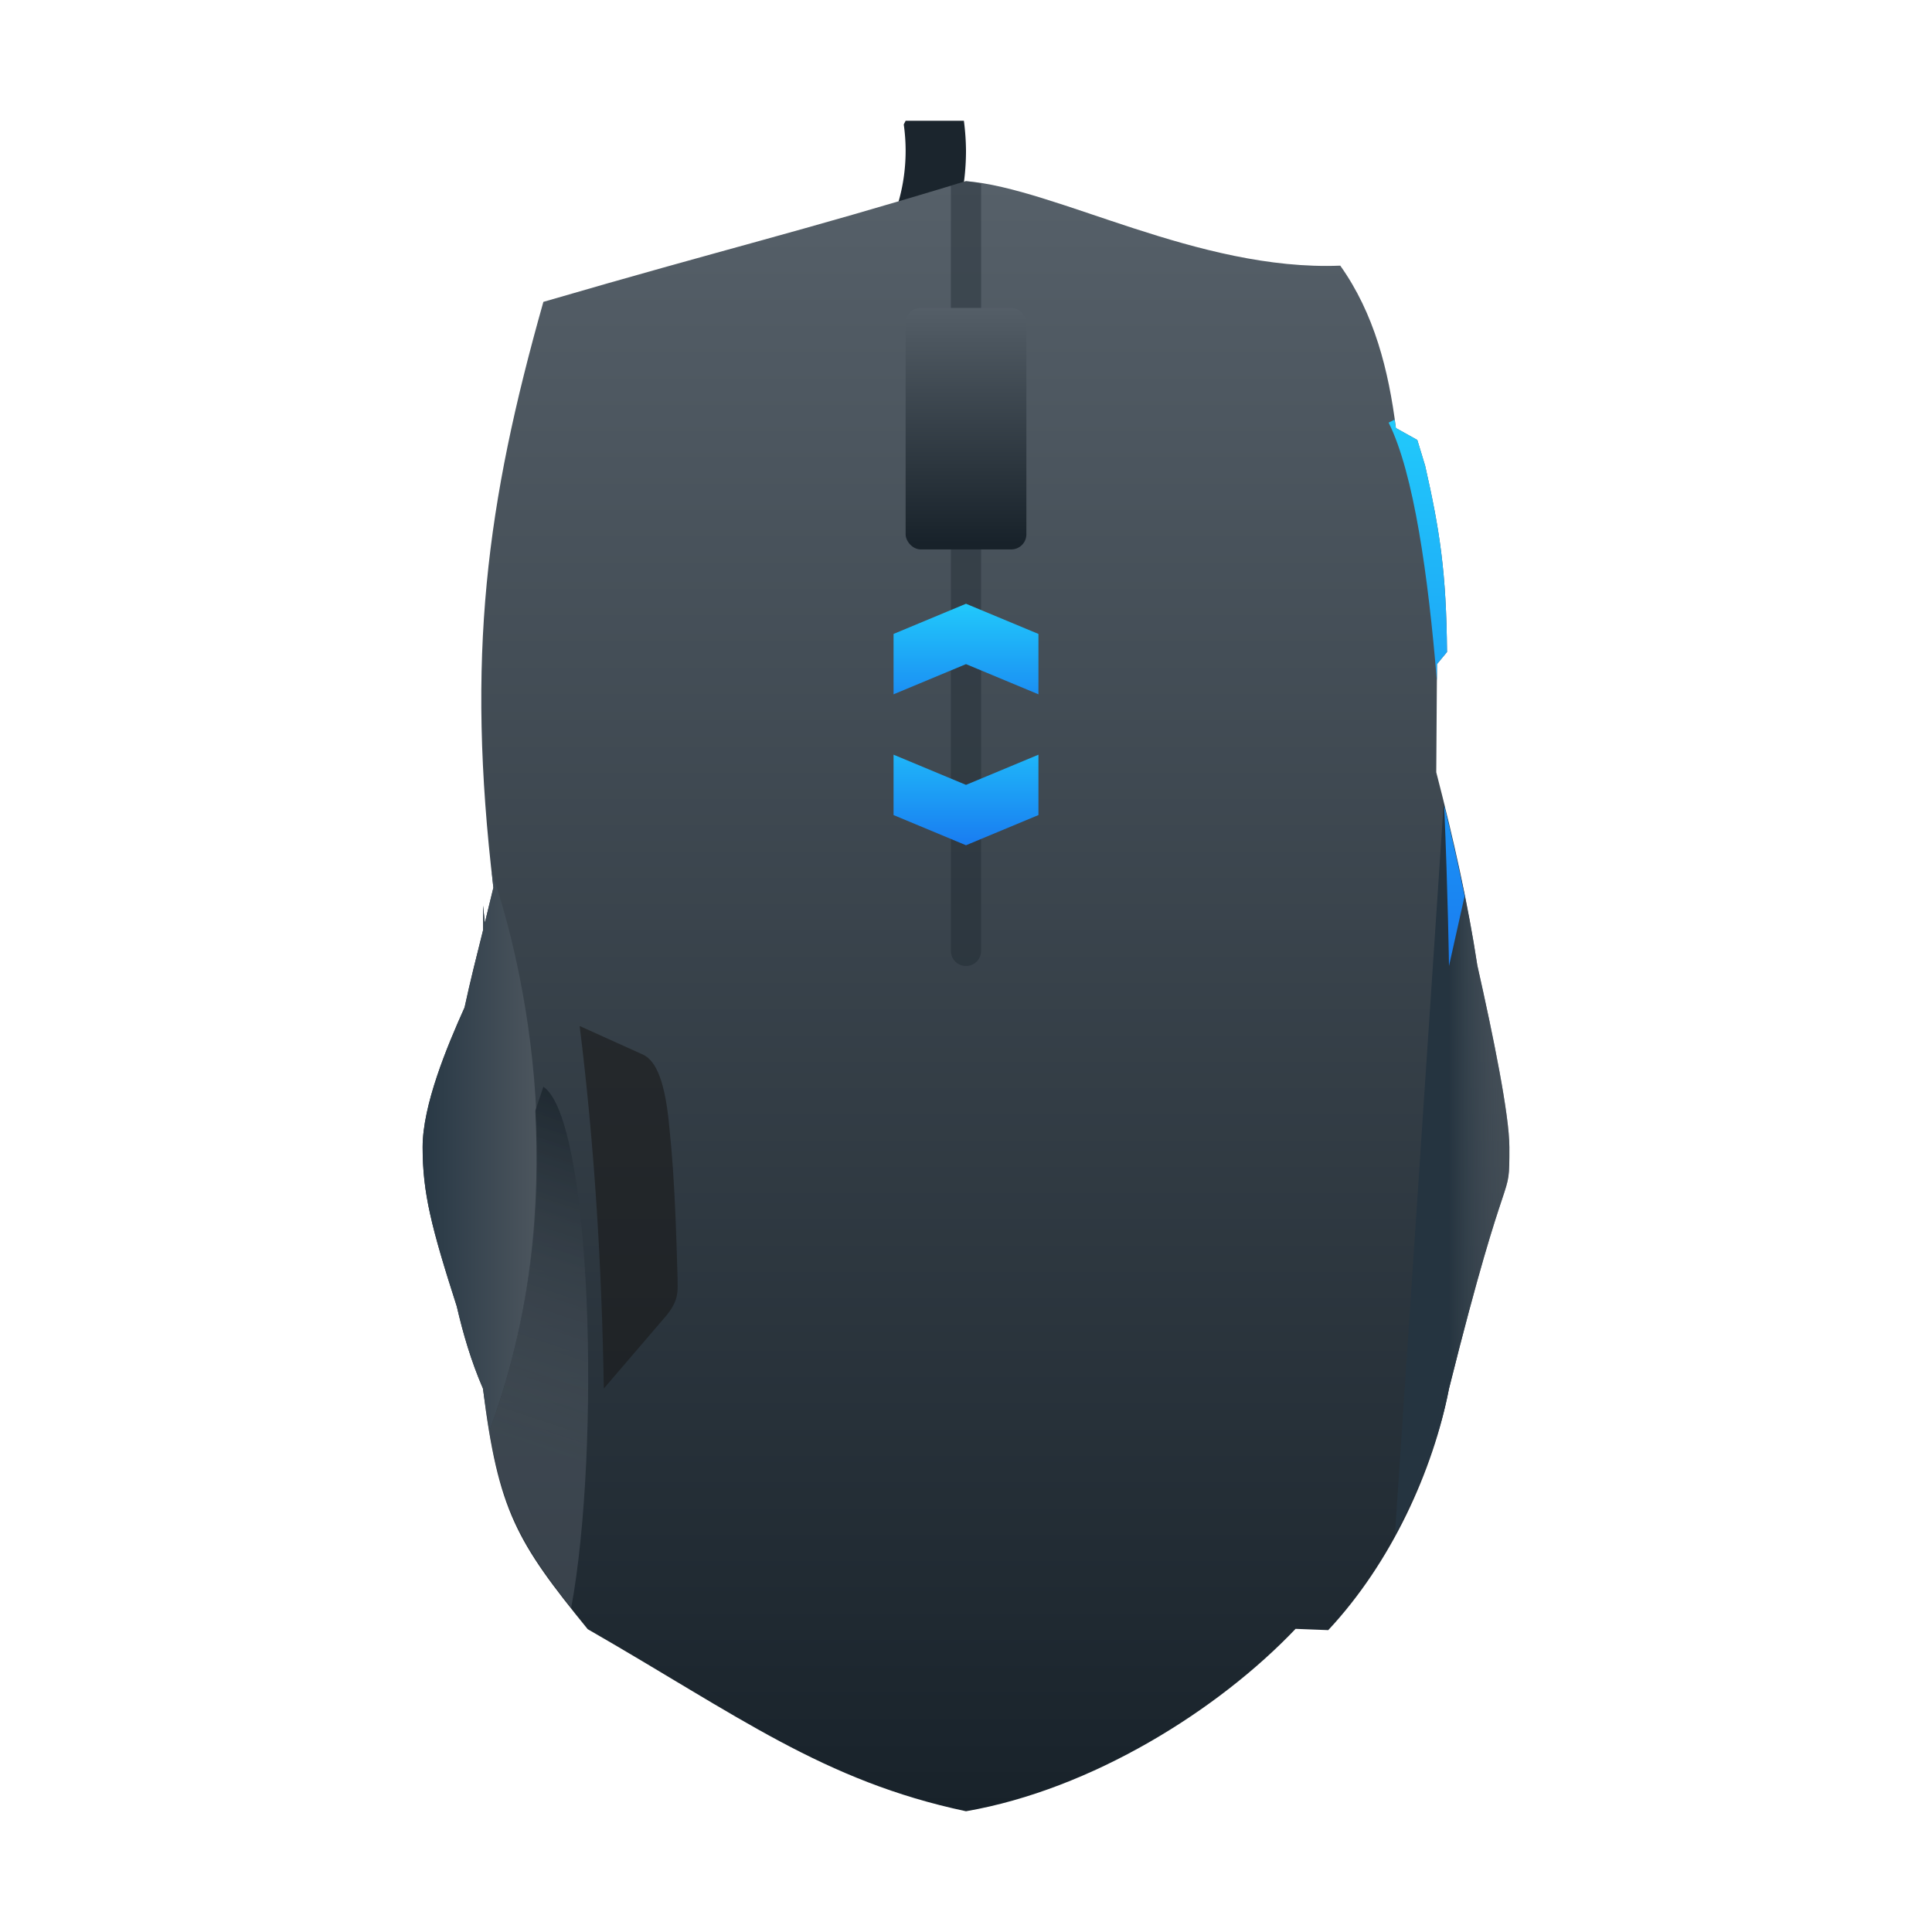 <?xml version="1.0" encoding="UTF-8" standalone="no"?>
<!-- Created with Inkscape (http://www.inkscape.org/) -->

<svg
   xmlns:dc="http://purl.org/dc/elements/1.1/"
   xmlns:cc="http://creativecommons.org/ns#"
   xmlns:rdf="http://www.w3.org/1999/02/22-rdf-syntax-ns#"
   xmlns:svg="http://www.w3.org/2000/svg"
   xmlns="http://www.w3.org/2000/svg"
   xmlns:xlink="http://www.w3.org/1999/xlink"
   xmlns:sodipodi="http://sodipodi.sourceforge.net/DTD/sodipodi-0.dtd"
   xmlns:inkscape="http://www.inkscape.org/namespaces/inkscape"
   width="32"
   height="32"
   id="svg5453"
   version="1.1"
   inkscape:version="0.91 r13725"
   sodipodi:docname="mousedrake-mdk.svg"
   inkscape:export-filename="128/mousedrake-mdk_128.png"
   inkscape:export-xdpi="360"
   inkscape:export-ydpi="360">
  <defs
     id="defs5455">
    <linearGradient
       inkscape:collect="always"
       id="linearGradient4369">
      <stop
         style="stop-color:#253440;stop-opacity:1"
         offset="0"
         id="stop4371" />
      <stop
         style="stop-color:#566069;stop-opacity:0.463"
         offset="1"
         id="stop4373" />
    </linearGradient>
    <linearGradient
       id="linearGradient4355"
       inkscape:collect="always">
      <stop
         id="stop4357"
         offset="0"
         style="stop-color:#283845;stop-opacity:1" />
      <stop
         id="stop4359"
         offset="1"
         style="stop-color:#4e575f;stop-opacity:1" />
    </linearGradient>
    <linearGradient
       id="linearGradient4341"
       inkscape:collect="always">
      <stop
         id="stop4343"
         offset="0"
         style="stop-color:#18222a;stop-opacity:1" />
      <stop
         id="stop4345"
         offset="1"
         style="stop-color:#566069;stop-opacity:0.463" />
    </linearGradient>
    <linearGradient
       inkscape:collect="always"
       id="linearGradient4191">
      <stop
         style="stop-color:#18222a;stop-opacity:1"
         offset="0"
         id="stop4193" />
      <stop
         style="stop-color:#566069;stop-opacity:1"
         offset="1"
         id="stop4195" />
    </linearGradient>
    <linearGradient
       id="linearGradient4303"
       inkscape:collect="always">
      <stop
         id="stop4305"
         offset="0"
         style="stop-color:#197cf1;stop-opacity:1" />
      <stop
         id="stop4307"
         offset="1"
         style="stop-color:#21c9fb;stop-opacity:1" />
    </linearGradient>
    <linearGradient
       id="linearGradient4303-1"
       inkscape:collect="always">
      <stop
         id="stop4305-8"
         offset="0"
         style="stop-color:#197cf1;stop-opacity:1" />
      <stop
         id="stop4307-3"
         offset="1"
         style="stop-color:#21c9fb;stop-opacity:1" />
    </linearGradient>
    <linearGradient
       inkscape:collect="always"
       xlink:href="#linearGradient4191"
       id="linearGradient4313"
       x1="16"
       y1="30"
       x2="16"
       y2="3"
       gradientUnits="userSpaceOnUse" />
    <linearGradient
       inkscape:collect="always"
       xlink:href="#linearGradient4303"
       id="linearGradient4335"
       x1="16"
       y1="14"
       x2="16"
       y2="12"
       gradientUnits="userSpaceOnUse" />
    <linearGradient
       inkscape:collect="always"
       xlink:href="#linearGradient4303"
       id="linearGradient4337"
       x1="400.571"
       y1="527.798"
       x2="400.571"
       y2="525.798"
       gradientUnits="userSpaceOnUse" />
    <linearGradient
       inkscape:collect="always"
       xlink:href="#linearGradient4341"
       id="linearGradient4339"
       x1="11"
       y1="18"
       x2="9"
       y2="24"
       gradientUnits="userSpaceOnUse" />
    <linearGradient
       inkscape:collect="always"
       xlink:href="#linearGradient4355"
       id="linearGradient4353"
       x1="7"
       y1="19"
       x2="9"
       y2="19"
       gradientUnits="userSpaceOnUse" />
    <linearGradient
       inkscape:collect="always"
       xlink:href="#linearGradient4369"
       id="linearGradient4367"
       x1="24"
       y1="19"
       x2="25"
       y2="19"
       gradientUnits="userSpaceOnUse" />
    <linearGradient
       inkscape:collect="always"
       xlink:href="#linearGradient4191"
       id="linearGradient4467"
       x1="400.571"
       y1="524.798"
       x2="400.571"
       y2="520.798"
       gradientUnits="userSpaceOnUse" />
    <linearGradient
       inkscape:collect="always"
       xlink:href="#linearGradient4303-1"
       id="linearGradient4483"
       gradientUnits="userSpaceOnUse"
       x1="24"
       y1="16"
       x2="24"
       y2="7" />
  </defs>
  <sodipodi:namedview
     id="base"
     pagecolor="#ffffff"
     bordercolor="#666666"
     borderopacity="1.0"
     inkscape:pageopacity="0"
     inkscape:pageshadow="2"
     inkscape:zoom="11.313708"
     inkscape:cx="0.10611749"
     inkscape:cy="15.439608"
     inkscape:document-units="px"
     inkscape:current-layer="g4283"
     showgrid="true"
     fit-margin-top="0"
     fit-margin-left="0"
     fit-margin-right="0"
     fit-margin-bottom="0"
     inkscape:window-width="1876"
     inkscape:window-height="1051"
     inkscape:window-x="0"
     inkscape:window-y="0"
     inkscape:window-maximized="1"
     inkscape:showpageshadow="false"
     borderlayer="true"
     showguides="true"
     inkscape:snap-bbox="true">
    <inkscape:grid
       type="xygrid"
       id="grid4063" />
    <sodipodi:guide
       position="4.2167969e-05,32"
       orientation="32,0"
       id="guide4625" />
    <sodipodi:guide
       position="4.2167969e-05,2.6367188e-05"
       orientation="0,32"
       id="guide4627" />
    <sodipodi:guide
       position="32,2.6367188e-05"
       orientation="-32,0"
       id="guide4629" />
    <sodipodi:guide
       position="32,32"
       orientation="0,-32"
       id="guide4631" />
    <sodipodi:guide
       position="2,30"
       orientation="28,0"
       id="guide4633" />
    <sodipodi:guide
       position="2,2"
       orientation="0,28"
       id="guide4635" />
    <sodipodi:guide
       position="30,17"
       orientation="-28,0"
       id="guide4637" />
    <sodipodi:guide
       position="30,30"
       orientation="0,-28"
       id="guide4639" />
    <sodipodi:guide
       position="2,16"
       orientation="14,0"
       id="guide4277" />
    <sodipodi:guide
       position="2,2"
       orientation="0,14"
       id="guide4279" />
    <sodipodi:guide
       position="16,2"
       orientation="-14,0"
       id="guide4281" />
    <sodipodi:guide
       position="16,16"
       orientation="0,-14"
       id="guide4283" />
    <sodipodi:guide
       position="7,30"
       orientation="28,0"
       id="guide4252" />
    <sodipodi:guide
       position="7,2"
       orientation="0,18"
       id="guide4254" />
    <sodipodi:guide
       position="25,2"
       orientation="-28,0"
       id="guide4256" />
    <sodipodi:guide
       position="25,30"
       orientation="0,-18"
       id="guide4258" />
  </sodipodi:namedview>
  <g
     inkscape:label="Capa 1"
     inkscape:groupmode="layer"
     id="layer1"
     transform="translate(-384.571,-515.798)">
    <g
       id="g4283">
      <path
         style="opacity:1;fill:#1b252d;fill-opacity:1;stroke:none;stroke-opacity:1"
         d="M 15 2 L 14.969 2.062 A 2 2.5 0 0 1 15 2.5 A 2 2.5 0 0 1 14.598 4 L 15.707 4 A 3 3.5 0 0 0 16 2.5 A 3 3.5 0 0 0 15.965 2 L 15 2 z "
         transform="translate(384.571,515.798)"
         id="path4296" />
      <path
         style="fill:url(#linearGradient4313);fill-opacity:1;fill-rule:evenodd;stroke:none;stroke-width:1px;stroke-linecap:butt;stroke-linejoin:miter;stroke-opacity:1"
         d="M 16 3 C 13.112 3.878 12.08 4.102 9 5 C 8.056 8.339 7.717 10.87 8.172 14.703 C 8.125 14.888 8.079 15.093 8.031 15.283 L 8 15 L 8 15.412 C 7.895 15.831 7.79 16.245 7.695 16.686 C 7.401 17.339 7 18.305 7 19 C 7 19.752 7.14 20.314 7.566 21.639 C 7.671 22.092 7.803 22.545 8 23 C 8.25 25.023 8.557 25.537 9.734 26.984 C 12.23 28.419 13.635 29.498 16 30 C 18.083 29.638 20.177 28.326 21.459 26.979 L 22 27 C 23.045 25.882 23.738 24.355 24 23 C 25 19 25 20 25 19 C 25 18.468 24.734 17.166 24.469 15.99 C 24.314 14.967 24.083 13.928 23.789 12.791 L 23.801 11 L 23.967 10.799 C 23.956 9.481 23.846 8.778 23.605 7.715 L 23.475 7.287 L 23.121 7.09 C 23 6.136 22.764 5.194 22.199 4.4 C 19.84 4.494 17.485 3.119 16 3 z "
         transform="translate(384.571,515.798)"
         id="path4289" />
      <path
         style="fill:#1a1a1a;fill-rule:evenodd;stroke:none;stroke-width:1px;stroke-linecap:butt;stroke-linejoin:miter;stroke-opacity:1;fill-opacity:1;opacity:0.6"
         d="m 394.571,538.798 0.6,-0.7 0.3,-0.35 0.15,-0.175 c 0.205,-0.263 0.172,-0.4 0.172,-0.625 -0.01,-0.359 -0.02,-0.676 -0.032,-0.965 -0.012,-0.289 -0.026,-0.55 -0.042,-0.795 -0.017,-0.245 -0.036,-0.475 -0.06,-0.702 -0.068,-0.764 -0.216,-1.116 -0.437,-1.22 l -0.35,-0.158 -0.35,-0.158 -0.35,-0.158 c 0.241,1.938 0.367,3.945 0.4,6.007 z"
         id="path4268"
         inkscape:connector-curvature="0"
         sodipodi:nodetypes="cccccsscccccc" />
      <path
         style="fill:url(#linearGradient4353);fill-opacity:1;fill-rule:evenodd;stroke:none;stroke-width:1px;stroke-linecap:butt;stroke-linejoin:miter;stroke-opacity:1"
         d="M 8.146 14.449 C 8.155 14.534 8.161 14.615 8.172 14.703 C 8.125 14.888 8.079 15.093 8.031 15.283 L 8 15 L 8 15.412 C 7.895 15.831 7.79 16.245 7.695 16.686 C 7.401 17.339 7 18.305 7 19 C 7 19.752 7.14 20.314 7.566 21.639 C 7.671 22.092 7.803 22.545 8 23 C 8.033 23.27 8.074 23.468 8.113 23.68 C 9.666 19.442 8.503 15.485 8.146 14.449 z "
         transform="translate(384.571,515.798)"
         id="path4270" />
      <path
         style="fill:url(#linearGradient4367);fill-opacity:1;fill-rule:evenodd;stroke:none;stroke-width:1px;stroke-linecap:butt;stroke-linejoin:miter;stroke-opacity:1"
         d="M 23.912 13.309 L 23.105 25.414 C 23.533 24.624 23.848 23.787 24 23 C 25 19 25 20 25 19 C 25 18.468 24.734 17.166 24.469 15.99 C 24.338 15.128 24.143 14.242 23.912 13.309 z "
         transform="translate(384.571,515.798)"
         id="path4278" />
      <path
         style="fill:url(#linearGradient4339);fill-opacity:1;fill-rule:evenodd;stroke:none;stroke-width:1px;stroke-linecap:butt;stroke-linejoin:miter;stroke-opacity:1"
         d="M 9 18 L 8.867 18.396 C 8.946 19.947 8.811 21.777 8.113 23.68 C 8.074 23.468 8.033 23.27 8 23 C 8.227 24.835 8.534 25.457 9.461 26.631 C 9.95 23.981 9.804 18.541 9 18 z "
         transform="translate(384.571,515.798)"
         id="path4283" />
      <path
         style="opacity:1;fill:#1b252d;fill-opacity:0.384;stroke:none;stroke-opacity:1"
         d="M 16 3 C 15.895 3.032 15.851 3.042 15.75 3.072 L 15.75 15.75 C 15.75 15.889 15.861 16 16 16 C 16.139 16 16.25 15.889 16.25 15.75 L 16.25 3.041 C 16.167 3.028 16.078 3.006 16 3 z "
         transform="translate(384.571,515.798)"
         id="rect4375" />
      <path
         style="fill:url(#linearGradient4335);fill-rule:evenodd;stroke:none;stroke-width:1px;stroke-linecap:butt;stroke-linejoin:miter;stroke-opacity:1;fill-opacity:1"
         d="m 14.8,12.5 0,1 1.2,0.5 1.2,-0.5 0,-1 L 16,13 Z"
         transform="translate(384.571,515.798)"
         id="path4261"
         inkscape:connector-curvature="0"
         sodipodi:nodetypes="ccccccc" />
      <path
         sodipodi:nodetypes="ccccccc"
         inkscape:connector-curvature="0"
         id="path4266"
         d="m 399.371,527.298 0,-1 1.2,-0.5 1.2,0.5 0,1 -1.2,-0.5 z"
         style="fill:url(#linearGradient4337);fill-rule:evenodd;stroke:none;stroke-width:1px;stroke-linecap:butt;stroke-linejoin:miter;stroke-opacity:1;fill-opacity:1" />
      <rect
         style="opacity:1;fill:url(#linearGradient4467);fill-opacity:1.0;stroke:none;stroke-opacity:1"
         id="rect4380"
         width="2"
         height="4"
         x="399.571"
         y="520.898"
         ry="0.25" />
      <path
         style="fill:url(#linearGradient4483);fill-opacity:1;fill-rule:evenodd;stroke:none;stroke-width:1px;stroke-linecap:butt;stroke-linejoin:miter;stroke-opacity:1"
         d="M 23.098 6.951 L 23 7 C 23.42 7.84 23.658 9.562 23.799 11.277 L 23.801 11 L 23.967 10.799 C 23.956 9.481 23.846 8.778 23.605 7.715 L 23.475 7.287 L 23.121 7.09 C 23.115 7.043 23.104 6.998 23.098 6.951 z M 23.92 13.34 C 23.982 14.791 24 16 24 16 L 24.258 14.844 C 24.161 14.358 24.047 13.854 23.92 13.34 z "
         transform="translate(384.571,515.798)"
         id="path4481" />
    </g>
  </g>
</svg>
